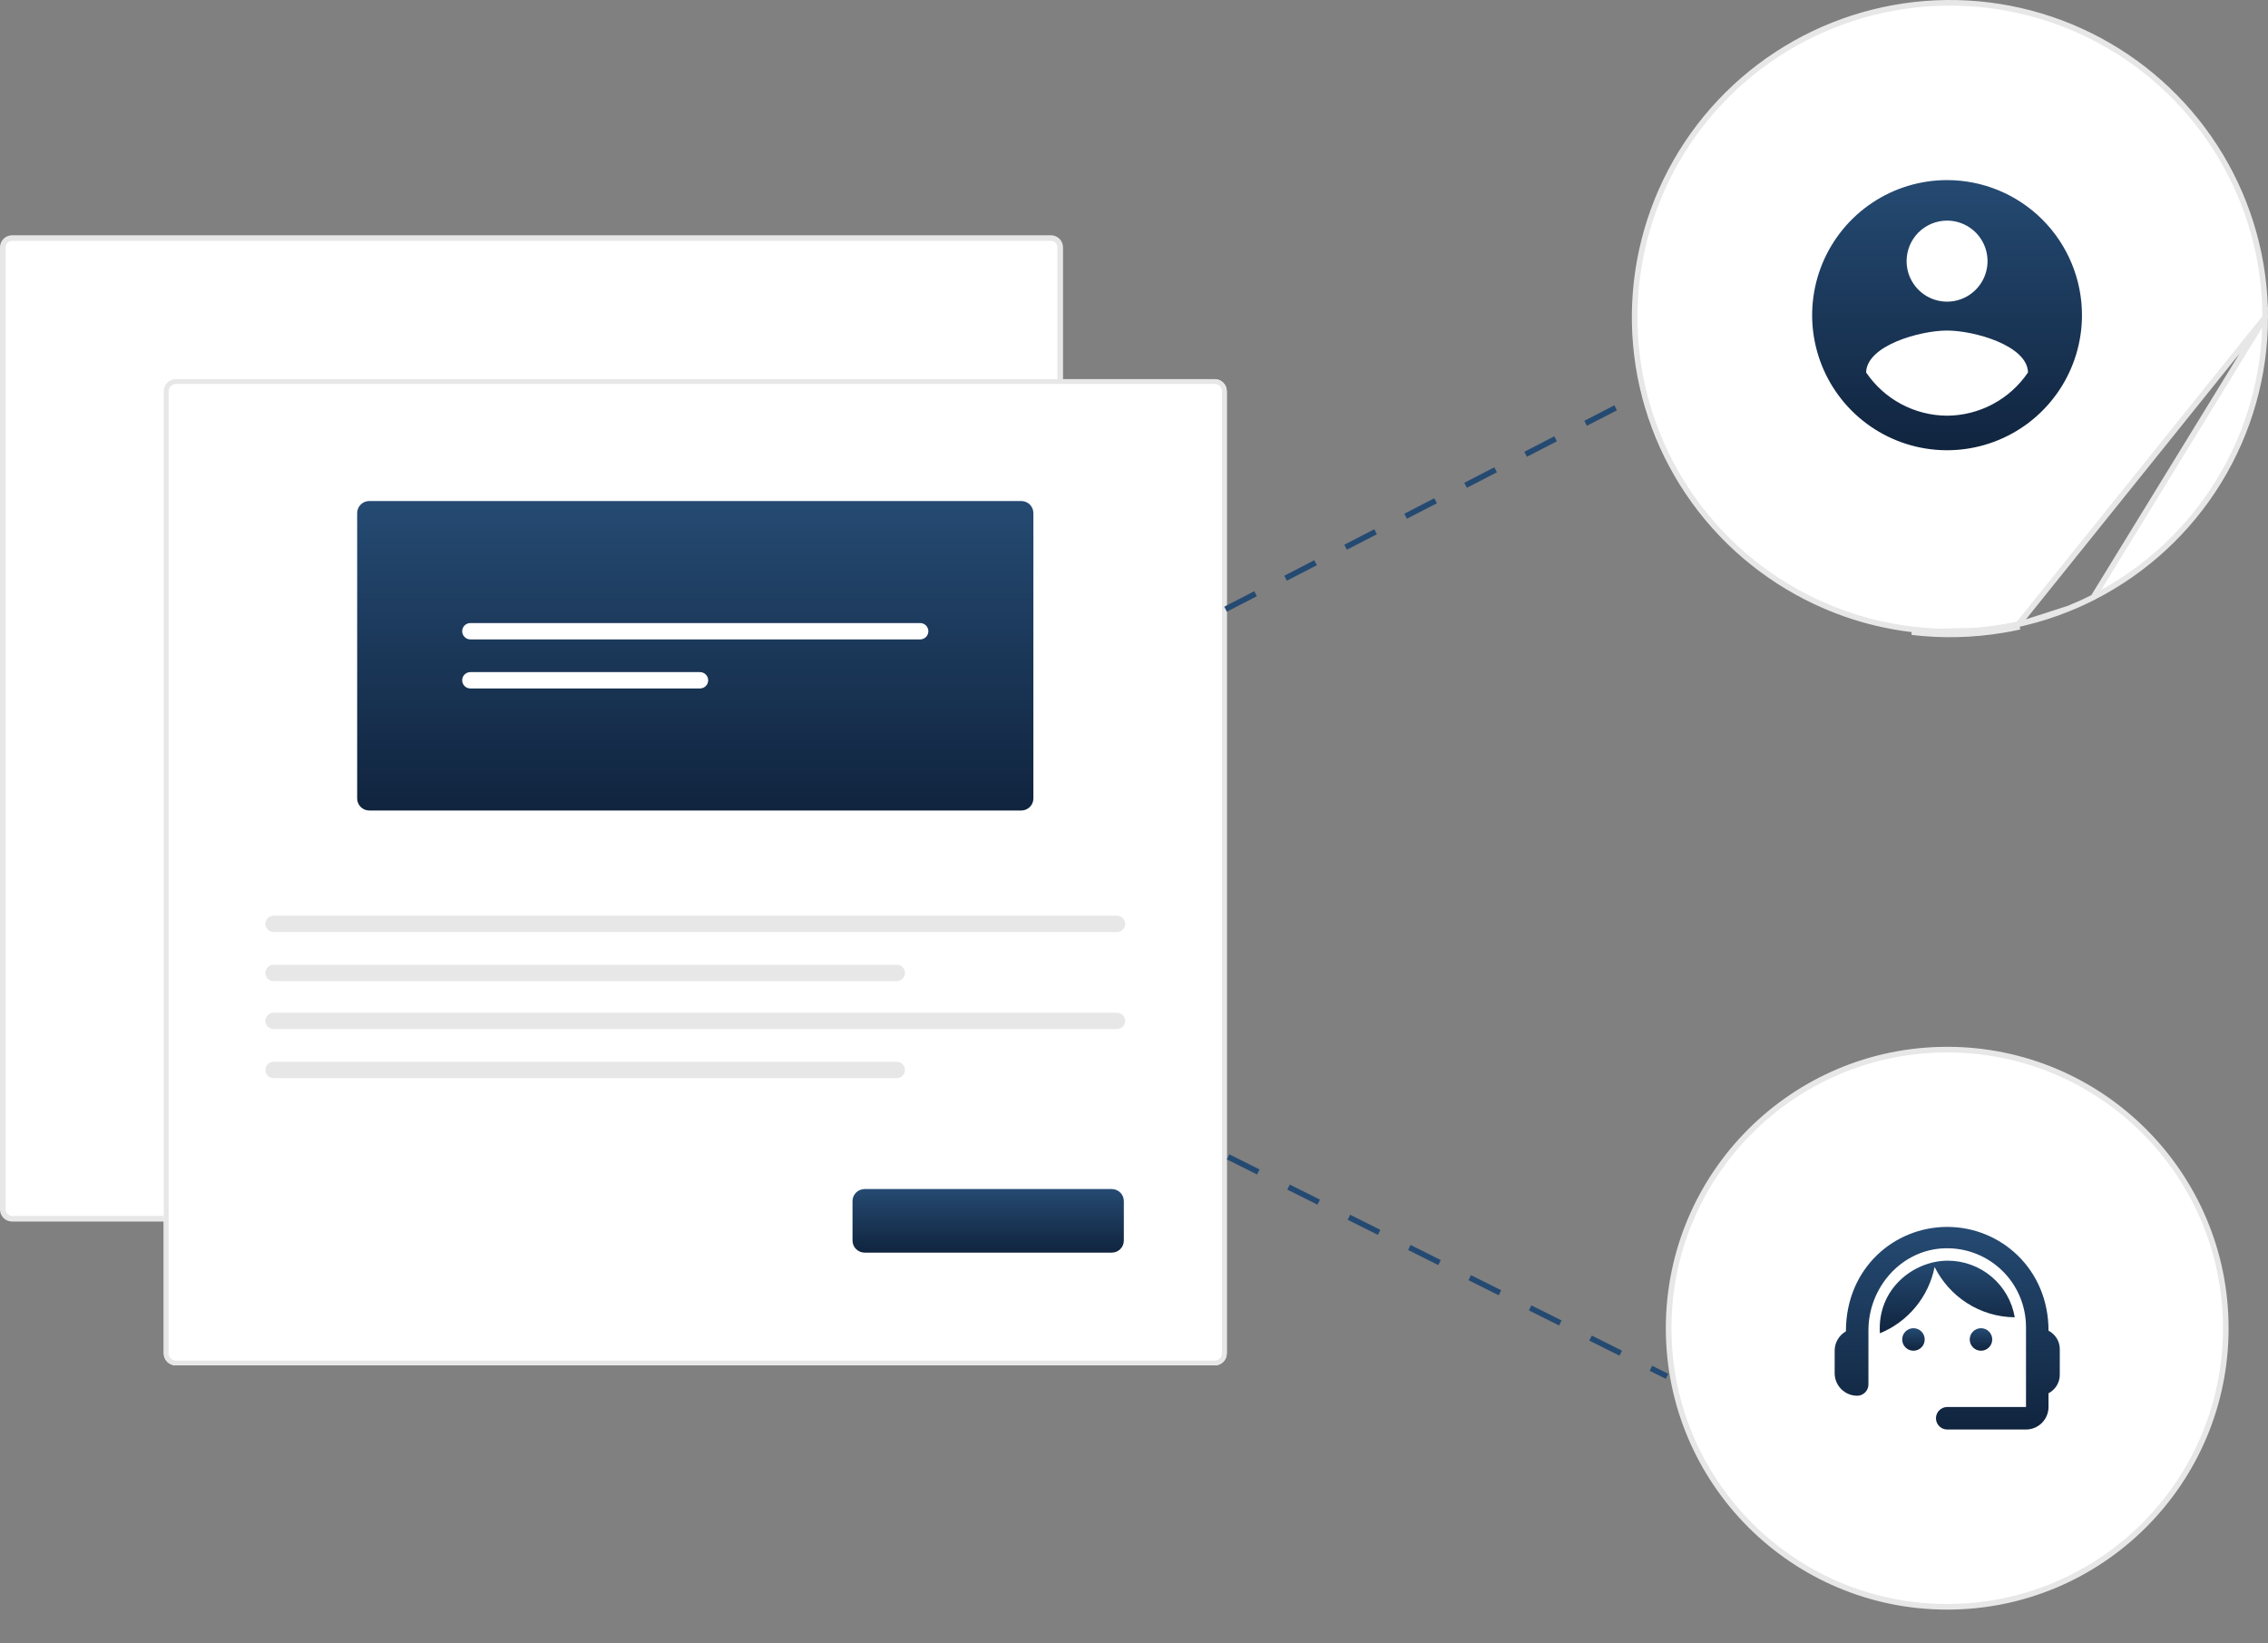 <svg width="403" height="292" viewBox="0 0 403 292" fill="none" xmlns="http://www.w3.org/2000/svg">
<rect x="0" y="0" width="403" height="292" fill="#808080" stroke="none"/>
<path d="M186.722 216.548H2.146C1.709 216.548 1.291 216.374 0.982 216.067C0.674 215.759 0.501 215.343 0.5 214.908V43.945C0.501 43.51 0.674 43.094 0.982 42.786C1.291 42.479 1.709 42.305 2.146 42.305H186.742C187.179 42.305 187.597 42.479 187.905 42.786C188.214 43.094 188.387 43.511 188.388 43.945V214.908C188.387 215.342 188.214 215.759 187.906 216.066C187.597 216.374 187.179 216.547 186.742 216.548C186.735 216.548 186.729 216.548 186.722 216.548Z" fill="white" stroke="#E7E7E7"/>
<path d="M215.841 242.611C215.841 242.611 215.841 242.611 215.841 242.611H31.244C30.675 242.61 30.13 242.384 29.728 241.983C29.326 241.582 29.099 241.038 29.099 240.471V69.507C29.099 68.94 29.326 68.396 29.728 67.995C30.13 67.594 30.675 67.368 31.244 67.367H215.841C216.41 67.368 216.955 67.594 217.357 67.995C217.759 68.396 217.986 68.94 217.986 69.507V240.471C217.986 241.038 217.76 241.582 217.357 241.983C216.955 242.384 216.41 242.61 215.841 242.61C215.841 242.61 215.841 242.611 215.841 242.611Z" fill="white"/>
<path d="M215.841 242.611H31.244C30.675 242.61 30.13 242.384 29.728 241.983C29.326 241.582 29.099 241.038 29.099 240.471V69.507C29.099 68.94 29.326 68.396 29.728 67.995C30.13 67.594 30.675 67.368 31.244 67.367H215.841C216.41 67.368 216.955 67.594 217.357 67.995C217.759 68.396 217.986 68.94 217.986 69.507V240.471C217.986 241.038 217.76 241.582 217.357 241.983C216.955 242.384 216.41 242.61 215.841 242.61V242.611ZM31.244 68.221C30.903 68.222 30.577 68.358 30.335 68.598C30.095 68.838 29.959 69.164 29.958 69.504V240.471C29.959 240.811 30.095 241.137 30.335 241.377C30.577 241.617 30.903 241.753 31.244 241.753H215.841C216.182 241.753 216.509 241.617 216.75 241.377C216.991 241.137 217.126 240.811 217.127 240.471V69.507C217.126 69.167 216.991 68.841 216.75 68.601C216.508 68.36 216.182 68.225 215.841 68.224L31.244 68.221Z" fill="#E7E7E7"/>
<path d="M181.476 144.013H65.61C65.042 144.012 64.496 143.786 64.094 143.385C63.692 142.984 63.465 142.44 63.465 141.873V91.163C63.465 90.596 63.692 90.052 64.094 89.651C64.496 89.25 65.042 89.024 65.61 89.023H181.476C182.045 89.024 182.59 89.25 182.993 89.651C183.395 90.052 183.621 90.596 183.622 91.163V141.873C183.621 142.44 183.395 142.984 182.993 143.385C182.59 143.786 182.045 144.012 181.476 144.013Z" fill="url(#paint0_linear_10918_142979)"/>
<path d="M83.579 110.707C83.193 110.708 82.823 110.861 82.551 111.133C82.278 111.406 82.125 111.775 82.125 112.16C82.125 112.544 82.278 112.914 82.551 113.186C82.823 113.458 83.193 113.612 83.579 113.612H163.507C163.892 113.612 164.262 113.458 164.535 113.186C164.807 112.914 164.96 112.544 164.96 112.16C164.96 111.775 164.807 111.406 164.535 111.133C164.262 110.861 163.892 110.708 163.507 110.707H83.579Z" fill="white"/>
<path d="M83.579 119.422C83.193 119.423 82.823 119.576 82.551 119.849C82.278 120.121 82.125 120.49 82.125 120.875C82.125 121.26 82.278 121.629 82.551 121.901C82.823 122.173 83.193 122.327 83.579 122.327H124.384C124.769 122.327 125.139 122.173 125.412 121.901C125.684 121.629 125.837 121.26 125.837 120.875C125.837 120.49 125.684 120.121 125.412 119.849C125.139 119.576 124.769 119.423 124.384 119.422H83.579Z" fill="white"/>
<path d="M48.61 162.703C48.224 162.704 47.855 162.857 47.582 163.13C47.309 163.402 47.156 163.771 47.156 164.156C47.156 164.541 47.309 164.91 47.582 165.182C47.855 165.454 48.224 165.608 48.61 165.608H198.475C198.861 165.608 199.231 165.454 199.503 165.182C199.776 164.91 199.929 164.541 199.929 164.156C199.929 163.771 199.776 163.402 199.503 163.13C199.231 162.857 198.861 162.704 198.475 162.703H48.61Z" fill="#E7E7E7"/>
<path d="M48.61 171.418C48.224 171.419 47.855 171.572 47.582 171.844C47.309 172.117 47.156 172.486 47.156 172.871C47.156 173.255 47.309 173.624 47.582 173.897C47.855 174.169 48.224 174.323 48.61 174.323H159.352C159.738 174.323 160.108 174.169 160.38 173.897C160.653 173.624 160.806 173.255 160.806 172.871C160.806 172.486 160.653 172.117 160.38 171.844C160.108 171.572 159.738 171.419 159.352 171.418H48.61Z" fill="#E7E7E7"/>
<path d="M48.61 179.938C48.224 179.938 47.855 180.092 47.582 180.364C47.309 180.636 47.156 181.005 47.156 181.39C47.156 181.775 47.309 182.144 47.582 182.416C47.855 182.689 48.224 182.842 48.61 182.843H198.475C198.861 182.842 199.231 182.689 199.503 182.416C199.776 182.144 199.929 181.775 199.929 181.39C199.929 181.005 199.776 180.636 199.503 180.364C199.231 180.092 198.861 179.938 198.475 179.938H48.61Z" fill="#E7E7E7"/>
<path d="M48.61 188.656C48.224 188.657 47.855 188.81 47.582 189.083C47.309 189.355 47.156 189.724 47.156 190.109C47.156 190.494 47.309 190.863 47.582 191.135C47.855 191.407 48.224 191.561 48.61 191.562H159.352C159.738 191.561 160.108 191.407 160.38 191.135C160.653 190.863 160.806 190.494 160.806 190.109C160.806 189.724 160.653 189.355 160.38 189.083C160.108 188.81 159.738 188.657 159.352 188.656H48.61Z" fill="#E7E7E7"/>
<path d="M197.549 222.57H153.63C153.061 222.57 152.516 222.344 152.113 221.943C151.711 221.542 151.485 220.998 151.484 220.431V213.413C151.485 212.846 151.711 212.302 152.113 211.901C152.516 211.5 153.061 211.274 153.63 211.273H197.549C198.118 211.274 198.663 211.5 199.065 211.901C199.468 212.302 199.694 212.846 199.694 213.413V220.431C199.694 220.998 199.468 221.542 199.065 221.943C198.663 222.344 198.118 222.57 197.549 222.57Z" fill="url(#paint1_linear_10918_142979)"/>
<path d="M371.962 106.125L371.964 106.124C381.155 101.436 388.869 94.309 394.257 85.529C399.645 76.748 402.497 66.654 402.5 56.36L371.962 106.125ZM371.962 106.125C371.487 106.37 371.009 106.608 370.533 106.83L370.533 106.83M371.962 106.125L370.533 106.83M370.533 106.83L370.524 106.834M370.533 106.83L370.524 106.834M370.524 106.834C370.249 106.969 369.973 107.093 369.689 107.222L369.682 107.225L369.682 107.225M370.524 106.834L369.682 107.225M369.682 107.225C368.987 107.539 368.284 107.842 367.577 108.123L367.573 108.124M369.682 107.225L367.573 108.124M367.573 108.124C365.05 109.153 362.452 109.991 359.803 110.63L359.796 110.631M367.573 108.124L359.796 110.631M359.796 110.631C359.458 110.718 359.11 110.796 358.758 110.875L358.665 110.896C358.665 110.896 358.665 110.896 358.665 110.896M359.796 110.631L358.665 110.896M355.862 111.942C356.839 111.785 357.81 111.599 358.774 111.384L358.868 111.363L355.862 111.942ZM355.862 111.942C350.525 112.834 345.088 112.96 339.715 112.318L355.862 111.942ZM358.665 110.896C357.711 111.109 356.75 111.293 355.782 111.449L355.779 111.449C350.489 112.333 345.1 112.458 339.774 111.822L339.772 111.821C338.669 111.694 337.575 111.531 336.489 111.332C335.973 111.237 335.456 111.136 334.946 111.03C334.883 111.015 334.803 110.997 334.719 110.983C332.886 110.598 331.075 110.116 329.293 109.54L329.292 109.539C328.329 109.23 327.376 108.901 326.445 108.54L326.444 108.539C325.958 108.353 325.478 108.161 325.003 107.965L325 107.964C324.769 107.869 324.537 107.769 324.308 107.668L324.304 107.667C315.02 103.675 306.992 97.252 301.071 89.079C295.151 80.907 291.559 71.288 290.676 61.245C289.793 51.201 291.652 41.106 296.056 32.031C300.459 22.956 307.244 15.238 315.69 9.696C324.136 4.154 333.929 0.995 344.029 0.554C354.13 0.112 364.162 2.405 373.062 7.19C381.961 11.974 389.397 19.071 394.579 27.727C399.762 36.384 402.499 46.278 402.5 56.36L358.665 110.896Z" fill="white" stroke="#E7E7E7"/>
<path d="M345.973 32C341.232 32 336.597 33.407 332.655 36.044C328.713 38.681 325.64 42.429 323.825 46.815C322.011 51.2 321.536 56.025 322.46 60.681C323.385 65.337 325.668 69.613 329.02 72.97C332.373 76.326 336.644 78.612 341.294 79.539C345.944 80.465 350.764 79.99 355.144 78.174C359.525 76.357 363.269 73.281 365.903 69.335C368.537 65.388 369.944 60.748 369.944 56.001V56C369.944 52.848 369.324 49.727 368.119 46.816C366.914 43.904 365.149 41.258 362.923 39.029C360.697 36.801 358.054 35.033 355.146 33.827C352.237 32.621 349.12 32 345.972 32H345.973ZM345.973 39.199C347.395 39.199 348.786 39.622 349.968 40.413C351.151 41.204 352.072 42.328 352.617 43.644C353.161 44.959 353.303 46.407 353.026 47.803C352.748 49.2 352.064 50.483 351.058 51.489C350.052 52.496 348.771 53.182 347.376 53.46C345.981 53.737 344.535 53.595 343.221 53.05C341.907 52.505 340.784 51.582 339.994 50.398C339.204 49.215 338.782 47.823 338.782 46.399C338.782 44.489 339.54 42.658 340.888 41.308C342.237 39.958 344.066 39.199 345.973 39.199ZM345.973 73.86C343.132 73.847 340.337 73.141 337.831 71.801C335.324 70.462 333.182 68.531 331.59 66.175C331.705 61.375 341.179 58.733 345.973 58.733C350.767 58.733 360.241 61.375 360.356 66.175C358.762 68.529 356.62 70.459 354.114 71.798C351.608 73.137 348.814 73.845 345.973 73.86Z" fill="url(#paint2_linear_10918_142979)"/>
<circle cx="346" cy="236" r="49.5" fill="white" stroke="#E7E7E7"/>
<path d="M364 236.44C364 225.46 355.48 218 346 218C336.62 218 328 225.3 328 236.56C326.8 237.24 326 238.52 326 240V244C326 246.2 327.8 248 330 248C331.1 248 332 247.1 332 246V236.38C332 228.72 337.9 222.02 345.56 221.8C347.435 221.743 349.302 222.063 351.051 222.741C352.799 223.419 354.394 224.44 355.741 225.746C357.088 227.052 358.158 228.614 358.89 230.341C359.622 232.068 359.999 233.924 360 235.8V250H346C344.9 250 344 250.9 344 252C344 253.1 344.9 254 346 254H360C362.2 254 364 252.2 364 250V247.56C365.18 246.94 366 245.72 366 244.28V239.68C366 238.28 365.18 237.06 364 236.44Z" fill="url(#paint3_linear_10918_142979)"/>
<path d="M340 240C341.105 240 342 239.105 342 238C342 236.895 341.105 236 340 236C338.895 236 338 236.895 338 238C338 239.105 338.895 240 340 240Z" fill="url(#paint4_linear_10918_142979)"/>
<path d="M352 240C353.105 240 354 239.105 354 238C354 236.895 353.105 236 352 236C350.895 236 350 236.895 350 238C350 239.105 350.895 240 352 240Z" fill="url(#paint5_linear_10918_142979)"/>
<path d="M358 234.06C357.523 231.248 356.067 228.696 353.889 226.855C351.711 225.014 348.952 224.002 346.1 224C340.04 224 333.52 229.02 334.04 236.9C336.506 235.891 338.684 234.287 340.38 232.232C342.076 230.176 343.237 227.733 343.76 225.12C346.38 230.38 351.76 234 358 234.06Z" fill="url(#paint6_linear_10918_142979)"/>
<line x1="217.771" y1="108.243" x2="290.771" y2="70.556" stroke="url(#paint7_linear_10918_142979)" stroke-dasharray="6 6"/>
<line x1="218.224" y1="205.553" x2="296.224" y2="244.553" stroke="url(#paint8_linear_10918_142979)" stroke-dasharray="6 6"/>
<defs>
<linearGradient id="paint0_linear_10918_142979" x1="123.543" y1="89.023" x2="123.543" y2="144.013" gradientUnits="userSpaceOnUse">
<stop stop-color="#254A72"/>
<stop offset="1" stop-color="#10243E"/>
</linearGradient>
<linearGradient id="paint1_linear_10918_142979" x1="175.589" y1="211.273" x2="175.589" y2="222.57" gradientUnits="userSpaceOnUse">
<stop stop-color="#254A72"/>
<stop offset="1" stop-color="#10243E"/>
</linearGradient>
<linearGradient id="paint2_linear_10918_142979" x1="345.972" y1="32" x2="345.972" y2="80" gradientUnits="userSpaceOnUse">
<stop stop-color="#254A72"/>
<stop offset="1" stop-color="#10243E"/>
</linearGradient>
<linearGradient id="paint3_linear_10918_142979" x1="346" y1="218" x2="346" y2="254" gradientUnits="userSpaceOnUse">
<stop stop-color="#254A72"/>
<stop offset="1" stop-color="#10243E"/>
</linearGradient>
<linearGradient id="paint4_linear_10918_142979" x1="340" y1="236" x2="340" y2="240" gradientUnits="userSpaceOnUse">
<stop stop-color="#254A72"/>
<stop offset="1" stop-color="#10243E"/>
</linearGradient>
<linearGradient id="paint5_linear_10918_142979" x1="352" y1="236" x2="352" y2="240" gradientUnits="userSpaceOnUse">
<stop stop-color="#254A72"/>
<stop offset="1" stop-color="#10243E"/>
</linearGradient>
<linearGradient id="paint6_linear_10918_142979" x1="346.005" y1="224" x2="346.005" y2="236.9" gradientUnits="userSpaceOnUse">
<stop stop-color="#254A72"/>
<stop offset="1" stop-color="#10243E"/>
</linearGradient>
<linearGradient id="paint7_linear_10918_142979" x1="254.5" y1="89.844" x2="254.959" y2="90.732" gradientUnits="userSpaceOnUse">
<stop stop-color="#254A72"/>
<stop offset="1" stop-color="#10243E"/>
</linearGradient>
<linearGradient id="paint8_linear_10918_142979" x1="257" y1="225.5" x2="256.553" y2="226.394" gradientUnits="userSpaceOnUse">
<stop stop-color="#254A72"/>
<stop offset="1" stop-color="#10243E"/>
</linearGradient>
</defs>
</svg>
